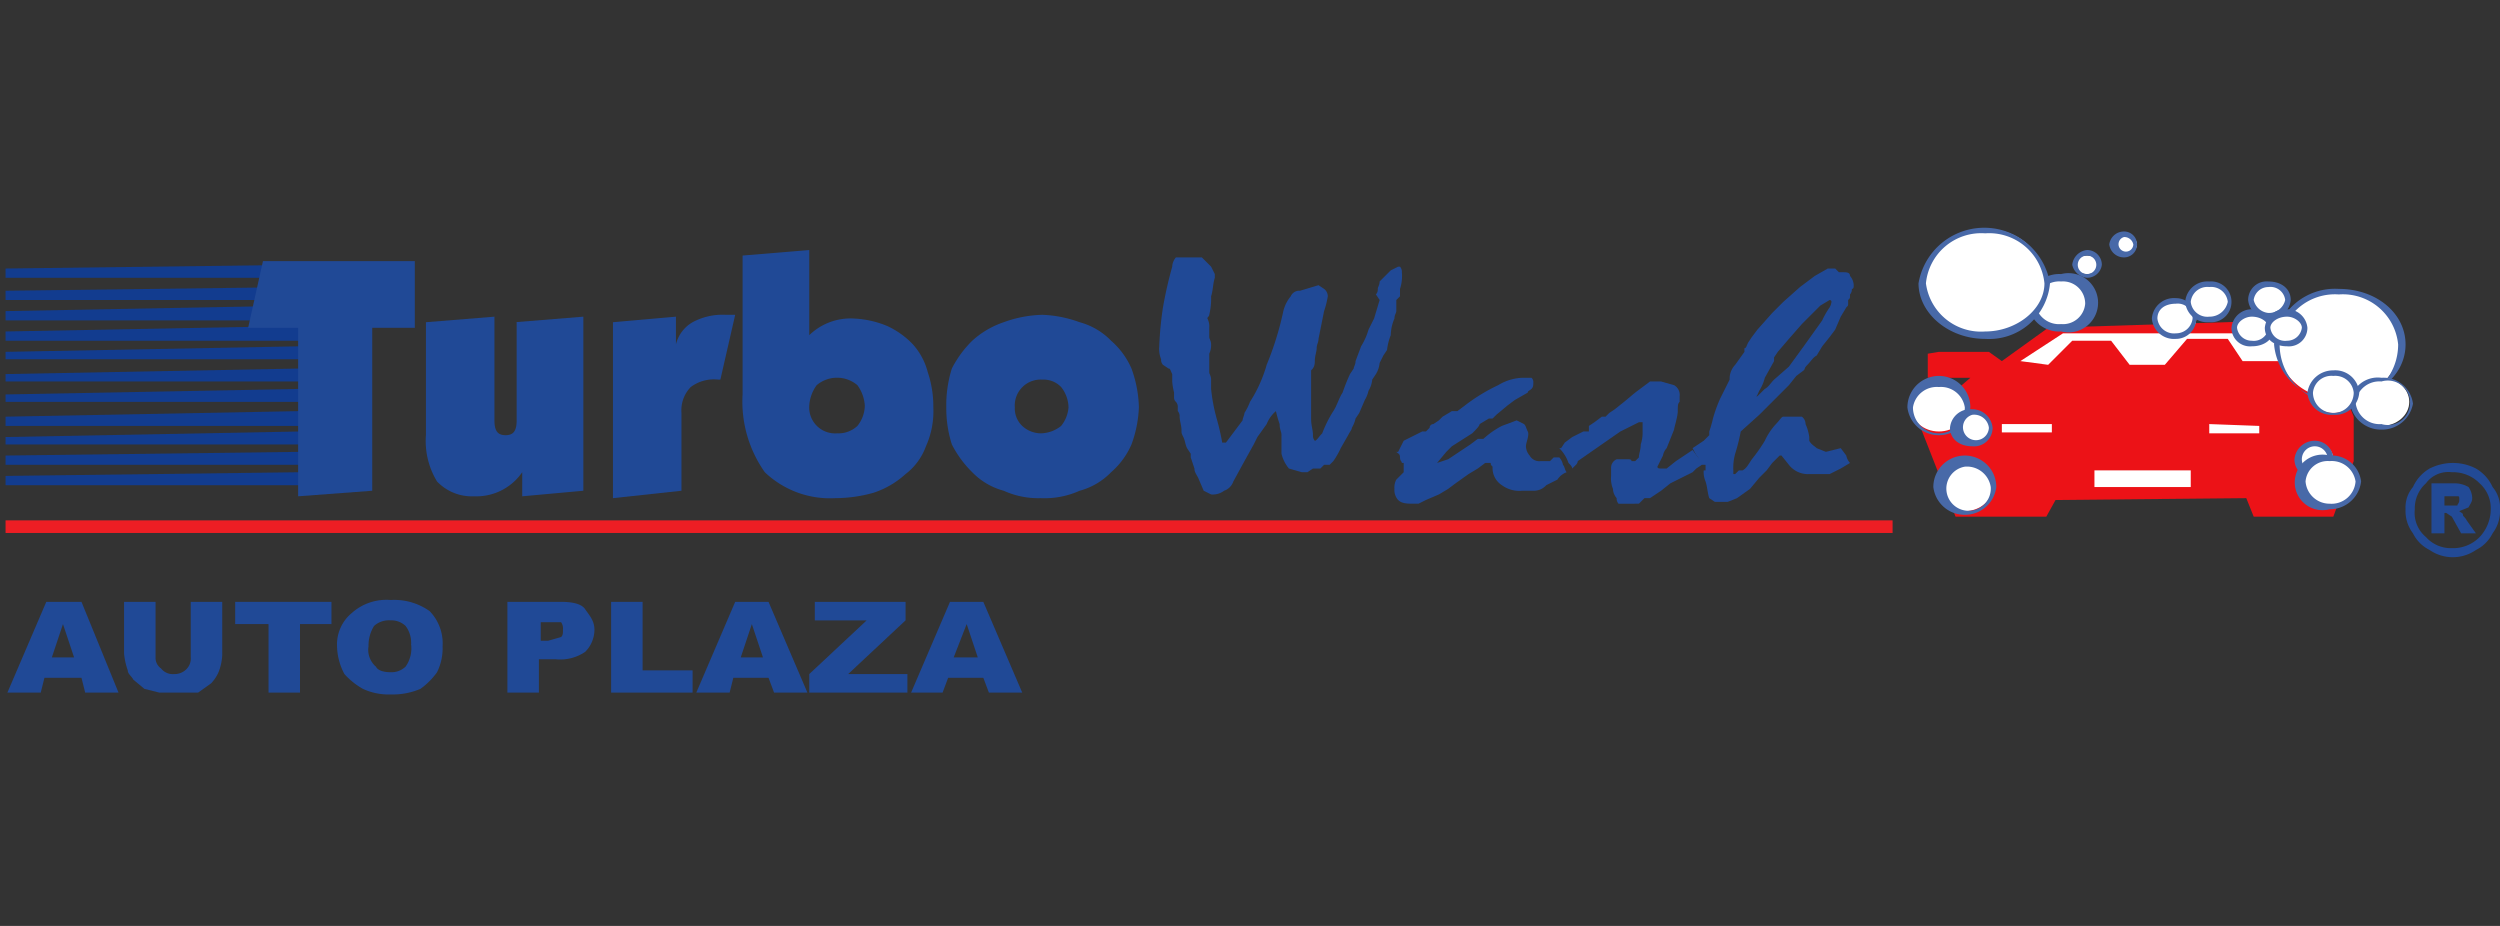 <svg id="Capa_1" data-name="Capa 1" xmlns="http://www.w3.org/2000/svg" viewBox="0 0 135 50"><rect x="0" y="0" width="135" height="50" fill="#333333" stroke="none"/><title>turbo</title><rect width="135" height="49.98" fill="none"/><path d="M64.2,13.9h.7l.2.2.3.3.2.4v.2c-.1.3-.1.7-.2,1a3.8,3.8,0,0,1-.1,1c0,.1-.1.1-.1.2a.9.9,0,0,1,.1.5v.5c0,.1.1.2.1.4a1.1,1.1,0,0,1-.1.5v1h0c0,.1.1.2.1.4v.5a9.4,9.4,0,0,0,.3,1.6,13.2,13.2,0,0,1,.3,1.3h.2l.9-1.2c0-.1.1-.3.1-.4a3.3,3.3,0,0,0,.3-.6,7.5,7.5,0,0,0,.9-2,16.6,16.6,0,0,0,.9-2.9,2,2,0,0,1,.4-.8.5.5,0,0,1,.5-.3l1-.3.3.2a.5.5,0,0,1,.2.4,4.5,4.5,0,0,1-.2.8l-.3,1.5c0,.2-.1.3-.1.5s-.1.4-.1.7-.1.4-.2.5v2.6c0,.4.1.6.1.9a.4.4,0,0,0,.1.3c.1,0,.2-.2.4-.4a6.6,6.6,0,0,1,.6-1.2c.2-.3.3-.7.5-1a10.4,10.4,0,0,1,.4-1l.2-.3c0-.1.1-.2.1-.4l.3-.8a3.6,3.6,0,0,0,.4-.9l.3-.6.3-1-.2-.3a.4.4,0,0,0,.1-.3c0-.1.1-.2.1-.4l.6-.6.4-.2h.1a.4.4,0,0,1,.1.3,2.2,2.2,0,0,1-.1.9v.4l-.2.2v.6c0,.1-.1.2-.1.4a2.4,2.4,0,0,0-.2.9,3.1,3.1,0,0,0-.2.8l-.2.3-.2.4a1.4,1.4,0,0,1-.2.6l-.2.3a1.4,1.4,0,0,1-.2.6,1.7,1.7,0,0,1-.2.5l-.3.7-.2.3a1.7,1.7,0,0,1-.2.5c0,.1-.1.2-.2.4l-.4.7a4.3,4.3,0,0,1-.4.7l-.2.2h-.3l-.2.2h-.4l-.3.2h-.3l-.7-.2a2,2,0,0,1-.4-.8V23.5c0-.2-.1-.3-.1-.6a6.4,6.4,0,0,1-.2-.7,1.8,1.8,0,0,0-.5.7l-.5.7-.2.4-.5.9L66.6,26a.8.8,0,0,1-.5.5,1,1,0,0,1-.7.2l-.4-.2-.3-.7c-.1-.2-.2-.3-.2-.5l-.2-.6v-.2l-.2-.3c-.1-.2-.1-.4-.2-.6s-.1-.2-.1-.4-.1-.5-.1-.7a.4.4,0,0,0-.1-.3V22a.4.4,0,0,0-.1-.3.3.3,0,0,1-.1-.2v-.3a3.5,3.5,0,0,1-.1-.6v-.4c-.1-.2-.1-.3-.2-.3l-.3-.2a.4.4,0,0,1-.1-.3,1.5,1.5,0,0,1-.1-.7,18.3,18.3,0,0,1,.2-2.1,22.5,22.5,0,0,1,.5-2.2.8.8,0,0,1,.2-.5Z" transform="translate(0 0)" fill="#204996"/><path d="M75.8,23.8l1-.5H77l.2-.2a.2.2,0,0,1,.2-.2l.3-.2.2-.2.5-.3h.3l.4-.3a9.7,9.7,0,0,1,1.8-1.1,2.7,2.7,0,0,1,1.3-.4h.5a.3.3,0,0,1,.1.2c0,.2,0,.3-.1.4s-.2.1-.2.2l-.7.4-.4.3-.6.5-.2.2h-.2l-.5.3c0,.1-.2.3-.4.5l-1.1.7-.3.3-.5.6h0l.6-.2.6-.4.6-.4.4-.3h.3a4.6,4.6,0,0,1,1-.7l.8-.3.4.2c.1.1.1.2.2.4s-.1.6-.1.8a.8.8,0,0,0,.2.5.6.6,0,0,0,.6.3h.5l.2-.2h.3a.8.8,0,0,1,.2.4c.1.1.1.3.2.4a1,1,0,0,0-.5.4l-.6.3a.9.9,0,0,1-.7.3h-.6a1.6,1.6,0,0,1-1.1-.3,1.1,1.1,0,0,1-.5-1h0c-.1-.1-.1-.1-.1-.2h-.3l-.4.3-.5.3-.7.5-.4.3-.5.3-.7.3-.4.2h-.2c-.4,0-.7,0-.9-.2a.8.8,0,0,1-.2-.6.9.9,0,0,1,.1-.5l.4-.4V25h-.1c0-.1-.1-.1-.1-.3s-.1-.2-.2-.3h.1C75.7,24,75.7,24,75.8,23.8Z" transform="translate(0 0)" fill="#204996"/><path d="M84.2,24.2h.1l.2-.3.4-.3.6-.3h.3V23l.3-.2.4-.3h.2l.2-.2.3-.2.5-.4.6-.5.8-.6h.6l.7.2a.6.6,0,0,1,.3.6v.3c-.1.1-.1.2-.1.5s-.2.9-.2,1L90,24.2a.8.8,0,0,0-.2.4l-.3.6c0,.1.1.1.2.1H90l.5-.4.6-.4.3-.2.3.4.2.4-.3.2-.2.2-.6.3-.6.3-.5.4-.6.4h-.3l-.3.3H87.4a.4.4,0,0,1-.1-.3.8.8,0,0,1-.2-.5,1.5,1.5,0,0,1-.1-.7v-.2h0v-.2a.5.5,0,0,1,.3-.5h.6c.1,0,.2,0,.2.1h.2l.2-.2c0-.2.1-.4.1-.7a2,2,0,0,0,.1-.7v-.5h-.2l-1,.5-2.3,1.6a.3.3,0,0,1-.1.2l-.2.2c0-.1-.1-.2-.2-.3A2.1,2.1,0,0,0,84.2,24.2Z" transform="translate(0 0)" fill="#204996"/><path d="M91.4,24.2l.3-.2.3-.2.3-.3v-.2a6.4,6.4,0,0,0,.2-.7,7.6,7.6,0,0,1,.4-1.1l.2-.4.3-.6a1.1,1.1,0,0,1,.3-.8l.5-.7v-.2c.1,0,.1-.1.2-.3l.2-.3.3-.4.8-.9.6-.6.9-.8.8-.6.7-.4h.4l.2.2h.2c.2,0,.4,0,.4.2a.8.8,0,0,1,.2.5c0,.1,0,.2-.1.2a.4.4,0,0,1-.1.3V16c0,.1,0,.1-.1.2v.2c0,.1,0,.1-.1.2l-.3.5-.3.7-.3.4-.4.5-.3.5c-.2.1-.3.3-.5.5s-.1.2-.2.3l-.4.3-.4.5-.9.9-.7.7-1,.9a10.4,10.4,0,0,1-.3,1.2,2.8,2.8,0,0,0-.1.9v.2h.1l.2-.2h.2c.2-.1.3-.3.5-.6a8.6,8.6,0,0,0,.7-1,3.5,3.5,0,0,1,.6-.9c.2-.2.3-.4.4-.4h1a.5.5,0,0,1,.2.4,2.5,2.5,0,0,1,.2.7v.2c.1.2.3.3.4.4l.5.2.8-.2.3.4a.8.8,0,0,0,.2.4l-.5.3-.6.3H97.7a1.3,1.3,0,0,1-1.1-.5l-.4-.5h-.1l-.4.4-.3.4-.4.4-.5.6-.7.5-.5.2h-.7l-.3-.2c-.1-.3-.1-.6-.2-.9a1.3,1.3,0,0,1-.1-.6h.1v-.3h-.4v-.4C91.6,24.6,91.5,24.4,91.4,24.2Zm7.4-8-.5.3-1,1-.7.8L96,19l-.2.3v.2l-.5.9a2.4,2.4,0,0,1-.3.7c-.1.2-.1.3-.2.3h.1l.4-.4c.2-.1.3-.3.5-.5l.8-.7.8-1.1,1-1.4a4.3,4.3,0,0,1,.4-.7.8.8,0,0,0,.1-.3h0A.1.1,0,0,0,98.8,16.2Z" transform="translate(0 0)" fill="#204996"/><rect x="0.3" y="28.1" width="101.9" height="0.68" fill="#ed1e24"/><polygon points="16.2 26.2 0.3 26.2 0.3 25.7 16.2 25.5 16.2 26.2" fill="#123c8f"/><polygon points="16.2 25.1 0.3 25.1 0.3 24.6 16.2 24.4 16.2 25.1" fill="#123c8f"/><polygon points="16.2 24 0.3 24 0.3 23.6 16.2 23.3 16.2 24" fill="#123c8f"/><polygon points="16.2 23 0.3 23 0.3 22.5 16.2 22.2 16.2 23" fill="#123c8f"/><polygon points="16.2 21.7 0.3 21.7 0.3 21.3 16.2 21 16.2 21.7" fill="#123c8f"/><polygon points="16.2 20.6 0.3 20.6 0.3 20.2 16.2 19.9 16.2 20.6" fill="#123c8f"/><polygon points="16.2 19.4 0.3 19.4 0.3 19 16.2 18.7 16.2 19.4" fill="#123c8f"/><polygon points="16.2 18.4 0.3 18.4 0.3 17.9 16.2 17.6 16.2 18.4" fill="#123c8f"/><polygon points="16.2 17.3 0.3 17.3 0.3 16.8 16.2 16.5 16.2 17.3" fill="#123c8f"/><polygon points="16.2 16.2 0.3 16.2 0.3 15.7 16.2 15.5 16.2 16.2" fill="#123c8f"/><polygon points="16.2 15 0.3 15 0.3 14.5 16.2 14.3 16.2 15" fill="#123c8f"/><path d="M20.1,26.5l-4,.3V17.7H13.4l.8-3.6h8.2v3.6H20.1v8.8Z" transform="translate(0 0)" fill="#204996"/><path d="M27.8,17.4l3.7-.3v9.4l-3.3.3V25.5a3,3,0,0,1-2.6,1.3,2.6,2.6,0,0,1-2-.8,4.2,4.2,0,0,1-.6-2.5V17.4l3.7-.3v5.6c0,.6.2.8.6.8s.6-.2.6-.8V17.4Z" transform="translate(0 0)" fill="#204996"/><path d="M36.8,26.5l-3.7.4V17.4l3.4-.3v1.5a1.9,1.9,0,0,1,.9-1.2,3.4,3.4,0,0,1,1.8-.4h.5l-.8,3.5h-.1a2.1,2.1,0,0,0-1.5.4,1.8,1.8,0,0,0-.5,1.4v4.2Z" transform="translate(0 0)" fill="#204996"/><path d="M40.1,21.3V13.8l3.6-.3v4.6a3.2,3.2,0,0,1,2.4-.9,5.3,5.3,0,0,1,1.8.4,4.5,4.5,0,0,1,1.4,1,3.6,3.6,0,0,1,.8,1.5,5.8,5.8,0,0,1,.3,1.9,4.6,4.6,0,0,1-.4,2.1,3.3,3.3,0,0,1-1.1,1.5,4.8,4.8,0,0,1-1.7,1,7.6,7.6,0,0,1-2.1.3,5.1,5.1,0,0,1-3.8-1.4A6.6,6.6,0,0,1,40.1,21.3Zm3.6.6a1.4,1.4,0,0,0,1.5,1.5,1.5,1.5,0,0,0,1.1-.4,1.8,1.8,0,0,0,.4-1.1,2.1,2.1,0,0,0-.4-1.1,1.7,1.7,0,0,0-2.2,0A2.1,2.1,0,0,0,43.7,21.9Z" transform="translate(0 0)" fill="#204996"/><path d="M51.1,22a6.6,6.6,0,0,1,.3-2.1,5.8,5.8,0,0,1,1.1-1.5,4.8,4.8,0,0,1,1.7-1,6.5,6.5,0,0,1,2.1-.4,6.5,6.5,0,0,1,2,.4,3.7,3.7,0,0,1,1.7,1,4.2,4.2,0,0,1,1.1,1.5,6.5,6.5,0,0,1,.4,2.1,6.5,6.5,0,0,1-.4,2A4.2,4.2,0,0,1,60,25.5a3.7,3.7,0,0,1-1.7,1,4.6,4.6,0,0,1-2.1.4,4.5,4.5,0,0,1-2-.4,3.7,3.7,0,0,1-1.7-1A5.8,5.8,0,0,1,51.4,24,6.4,6.4,0,0,1,51.1,22Zm5.2-1.5A1.4,1.4,0,0,0,54.8,22a1.3,1.3,0,0,0,.4,1,1.5,1.5,0,0,0,1,.4,1.8,1.8,0,0,0,1.1-.4,1.8,1.8,0,0,0,.4-1,1.8,1.8,0,0,0-.4-1.1A1.3,1.3,0,0,0,56.3,20.5Z" transform="translate(0 0)" fill="#204996"/><path d="M4.4,36.6h-2l-.2.8H.4l2.1-4.9H4.4l2,4.9H4.6ZM4,35.5l-.6-1.8-.6,1.8Z" transform="translate(0 0)" fill="#204996"/><path d="M10.3,32.5H12v2.9a2.9,2.9,0,0,1-.2.9,2.1,2.1,0,0,1-.4.6l-.7.5H8.6l-.8-.2-.6-.5c-.1-.2-.3-.3-.3-.5a3.7,3.7,0,0,1-.2-.9V32.5H8.4v3a.7.7,0,0,0,.3.6.8.8,0,0,0,.7.3.9.9,0,0,0,.7-.3.8.8,0,0,0,.2-.6v-3Z" transform="translate(0 0)" fill="#204996"/><path d="M12.7,32.5h5.2v1.2H16.2v3.7H14.5V33.7H12.7V32.5Z" transform="translate(0 0)" fill="#204996"/><path d="M18.2,34.9a2.2,2.2,0,0,1,.8-1.8,2.8,2.8,0,0,1,2.1-.7,3.3,3.3,0,0,1,2.1.6,2.5,2.5,0,0,1,.7,1.9,2.9,2.9,0,0,1-.3,1.4,3.8,3.8,0,0,1-.9.9,3.8,3.8,0,0,1-1.6.3,3.3,3.3,0,0,1-1.5-.3,3.9,3.9,0,0,1-1-.8A3.3,3.3,0,0,1,18.2,34.9Zm1.7,0a1.2,1.2,0,0,0,.4,1.1c.1.2.4.3.8.3a1.1,1.1,0,0,0,.8-.3,1.7,1.7,0,0,0,.3-1.2,1.5,1.5,0,0,0-.3-1,1.1,1.1,0,0,0-.8-.3,1.2,1.2,0,0,0-.9.3A2,2,0,0,0,19.9,34.9Z" transform="translate(0 0)" fill="#204996"/><path d="M27.4,32.5h2.9c.6,0,1.1.1,1.3.4s.5.6.5,1.1a1.7,1.7,0,0,1-.5,1.2,2.4,2.4,0,0,1-1.6.4h-.9v1.8H27.4V32.5Zm1.8,2.1h.4l.7-.2c.1-.1.1-.2.1-.4a.6.6,0,0,0-.1-.4H29.2v1.1Z" transform="translate(0 0)" fill="#204996"/><path d="M33,32.5h1.7v3.7h2.7v1.2H33Z" transform="translate(0 0)" fill="#204996"/><path d="M41.5,36.6H39.6l-.2.8H37.6l2.1-4.9h1.8l2.1,4.9H41.8Zm-.3-1.1-.6-1.8L40,35.5Z" transform="translate(0 0)" fill="#204996"/><path d="M44,32.5h4.9v1l-3.1,2.9H49v1H43.7v-1l3.1-2.9H44v-1Z" transform="translate(0 0)" fill="#204996"/><path d="M53.1,36.6H51.2l-.3.8H49.2l2.1-4.9h1.8l2.1,4.9H53.4Zm-.3-1.1-.6-1.8-.7,1.8Z" transform="translate(0 0)" fill="#204996"/><polygon points="111 27 110.5 27.9 105.6 27.9 103.6 22.8 106.4 20.4 104.1 20.4 104.1 19.1 104.7 19 107.4 19 108.1 19.5 110.6 17.7 123.3 17.3 126.7 21.5 127.1 22.5 127.1 24.9 126 27.9 121.7 27.9 121.3 26.9 111 27" fill="#ec1217"/><rect x="108.1" y="22.9" width="2.7" height="0.45" fill="#fff"/><polygon points="119.3 23.4 122 23.4 122 23 119.3 22.9 119.3 23.4" fill="#fff"/><rect x="113.1" y="25.4" width="5.2" height="0.9" fill="#fff"/><polygon points="109.1 19.5 111.4 18 122.6 18 123.5 19.5 121.1 19.5 120.3 18.3 118.1 18.3 116.9 19.7 115 19.7 114 18.4 111.9 18.4 110.6 19.7 109.1 19.5" fill="#fff"/><ellipse cx="111.3" cy="16.4" rx="1.5" ry="1.3" fill="#fff"/><path d="M111.3,17.9a1.7,1.7,0,0,1-1.8-1.5,1.7,1.7,0,0,1,1.8-1.6,1.6,1.6,0,1,1,0,3.1Zm0-2.7a1.3,1.3,0,0,0-1.4,1.2,1.3,1.3,0,0,0,1.4,1.1,1.2,1.2,0,0,0,1.3-1.1A1.2,1.2,0,0,0,111.3,15.2Z" transform="translate(0 0)" fill="#4869a8"/><ellipse cx="104.7" cy="22" rx="1.5" ry="1.3" fill="#fff"/><path d="M104.7,23.5A1.7,1.7,0,0,1,103,22a1.7,1.7,0,0,1,3.4,0A1.7,1.7,0,0,1,104.7,23.5Zm0-2.6a1.3,1.3,0,0,0-1.4,1.1,1.4,1.4,0,0,0,2.8,0A1.3,1.3,0,0,0,104.7,20.9Z" transform="translate(0 0)" fill="#4869a8"/><ellipse cx="106.5" cy="23.1" rx="1" ry="0.9" fill="#fff"/><path d="M106.5,24.1c-.7,0-1.2-.4-1.2-1a1.1,1.1,0,0,1,1.2-1,1.1,1.1,0,0,1,1.1,1A1,1,0,0,1,106.5,24.1Zm0-1.7a.7.7,0,1,0,.9.7A.8.8,0,0,0,106.5,22.4Z" transform="translate(0 0)" fill="#4869a8"/><ellipse cx="125" cy="24.8" rx="1" ry="0.9" fill="#fff"/><path d="M125,25.8a1,1,0,0,1-1.1-1,1.1,1.1,0,0,1,1.1-1,1,1,0,1,1,0,2Zm0-1.7a.7.7,0,1,0,0,1.4.7.7,0,1,0,0-1.4Z" transform="translate(0 0)" fill="#4869a8"/><ellipse cx="106.1" cy="26.3" rx="1.5" ry="1.3" fill="#fff"/><path d="M106.1,27.8a1.7,1.7,0,0,1-1.7-1.5,1.7,1.7,0,0,1,3.4,0A1.7,1.7,0,0,1,106.1,27.8Zm0-2.6a1.2,1.2,0,1,0,1.4,1.1A1.3,1.3,0,0,0,106.1,25.2Z" transform="translate(0 0)" fill="#4869a8"/><ellipse cx="114.7" cy="13.2" rx="0.7" ry="0.5" fill="#fff"/><path d="M114.7,13.9a.8.8,0,0,1-.8-.7.8.8,0,0,1,.8-.7.7.7,0,1,1,0,1.4Zm0-1.1a.4.4,0,1,0,.5.4A.5.5,0,0,0,114.7,12.8Z" transform="translate(0 0)" fill="#4869a8"/><ellipse cx="112.7" cy="14.3" rx="0.7" ry="0.5" fill="#fff"/><path d="M112.7,15a.9.9,0,0,1-.8-.7.9.9,0,0,1,.8-.8.8.8,0,0,1,.8.8A.8.8,0,0,1,112.7,15Zm0-1.2a.5.5,0,0,0-.5.5.5.5,0,0,0,1,0A.5.5,0,0,0,112.7,13.8Z" transform="translate(0 0)" fill="#4869a8"/><ellipse cx="117.5" cy="17.2" rx="1.1" ry="0.9" fill="#fff"/><path d="M117.5,18.3a1.2,1.2,0,0,1-1.3-1.1,1.2,1.2,0,0,1,1.3-1.1,1.1,1.1,0,1,1,0,2.2Zm0-1.9c-.6,0-1,.3-1,.8a.9.9,0,0,0,1,.8.9.9,0,0,0,.9-.8A.8.8,0,0,0,117.5,16.4Z" transform="translate(0 0)" fill="#4869a8"/><ellipse cx="119.3" cy="16.3" rx="1.1" ry="0.9" fill="#fff"/><path d="M119.3,17.4a1.2,1.2,0,0,1-1.3-1.1,1.2,1.2,0,0,1,1.3-1.1,1.1,1.1,0,0,1,1.2,1.1A1.1,1.1,0,0,1,119.3,17.4Zm0-1.9a.9.9,0,0,0-1,.8.9.9,0,0,0,1,.8,1,1,0,0,0,1-.8A.9.9,0,0,0,119.3,15.5Z" transform="translate(0 0)" fill="#4869a8"/><ellipse cx="121.6" cy="17.7" rx="1" ry="0.8" fill="#fff"/><path d="M121.6,18.7a1,1,0,0,1-1.1-1,1.1,1.1,0,0,1,1.1-1,1.1,1.1,0,0,1,1.2,1C122.8,18.3,122.3,18.7,121.6,18.7Zm0-1.6c-.4,0-.8.3-.8.6a.8.8,0,0,0,.8.7.8.8,0,0,0,.9-.7C122.5,17.4,122.1,17.1,121.6,17.1Z" transform="translate(0 0)" fill="#4869a8"/><path d="M129.7,18.6a3.2,3.2,0,0,1-3.4,2.9,3.2,3.2,0,0,1-3.4-2.9,3.2,3.2,0,0,1,3.4-2.9A3.2,3.2,0,0,1,129.7,18.6Z" transform="translate(0 0)" fill="#fff"/><path d="M126.3,21.6a3.3,3.3,0,0,1-3.5-3,3.3,3.3,0,0,1,3.5-3c2,0,3.6,1.3,3.6,3S128.3,21.6,126.3,21.6Zm0-5.7a3,3,0,0,0-3.2,2.7,3.2,3.2,0,0,0,6.4,0A3,3,0,0,0,126.3,15.9Z" transform="translate(0 0)" fill="#4869a8"/><path d="M110.5,15.3a3.1,3.1,0,0,1-3.3,2.8,3.2,3.2,0,0,1-3.4-2.8,3.2,3.2,0,0,1,3.4-2.9A3.1,3.1,0,0,1,110.5,15.3Z" transform="translate(0 0)" fill="#fff"/><path d="M107.2,18.3c-2,0-3.6-1.4-3.6-3a3.6,3.6,0,0,1,7.1,0A3.3,3.3,0,0,1,107.2,18.3Zm0-5.7a3,3,0,0,0-3.2,2.7,3,3,0,0,0,3.2,2.6c1.7,0,3.2-1.2,3.2-2.6A3,3,0,0,0,107.2,12.6Z" transform="translate(0 0)" fill="#4869a8"/><ellipse cx="122.5" cy="16.2" rx="1" ry="0.8" fill="#fff"/><path d="M122.5,17.2a1.1,1.1,0,0,1-1.1-1,1,1,0,0,1,1.1-1c.7,0,1.2.4,1.2,1A1.1,1.1,0,0,1,122.5,17.2Zm0-1.7a.8.8,0,0,0-.8.7.9.9,0,0,0,.8.7.9.9,0,0,0,.9-.7A.8.8,0,0,0,122.5,15.5Z" transform="translate(0 0)" fill="#4869a8"/><ellipse cx="123.5" cy="17.7" rx="1" ry="0.8" fill="#fff"/><path d="M123.5,18.7c-.7,0-1.2-.4-1.2-1a1.1,1.1,0,0,1,1.2-1,1.1,1.1,0,0,1,1.1,1A1,1,0,0,1,123.5,18.7Zm0-1.6c-.5,0-.9.3-.9.6a.8.8,0,0,0,.9.7.8.8,0,0,0,.8-.7C124.3,17.4,123.9,17.1,123.5,17.1Z" transform="translate(0 0)" fill="#4869a8"/><ellipse cx="128.6" cy="21.7" rx="1.5" ry="1.3" fill="#fff"/><path d="M128.6,23.2a1.7,1.7,0,0,1-1.7-1.4,1.5,1.5,0,0,1,1.7-1.4,1.6,1.6,0,0,1,1.7,1.4A1.7,1.7,0,0,1,128.6,23.2Zm0-2.6a1.3,1.3,0,0,0-1.4,1.1,1.3,1.3,0,0,0,1.4,1.2,1.2,1.2,0,1,0,0-2.3Z" transform="translate(0 0)" fill="#4869a8"/><ellipse cx="125.8" cy="26" rx="1.5" ry="1.3" fill="#fff"/><path d="M125.8,27.5a1.5,1.5,0,1,1,0-2.9,1.6,1.6,0,0,1,1.7,1.4A1.7,1.7,0,0,1,125.8,27.5Zm0-2.6a1.2,1.2,0,0,0-1.3,1.1,1.3,1.3,0,0,0,1.3,1.2,1.3,1.3,0,0,0,1.4-1.2A1.3,1.3,0,0,0,125.8,24.9Z" transform="translate(0 0)" fill="#4869a8"/><ellipse cx="126" cy="21.2" rx="1.3" ry="1.1" fill="#fff"/><path d="M126,22.4a1.3,1.3,0,0,1-1.4-1.2A1.4,1.4,0,0,1,126,20a1.3,1.3,0,0,1,1.4,1.2A1.3,1.3,0,0,1,126,22.4Zm0-2.1a1,1,0,0,0-1.1.9,1.1,1.1,0,0,0,2.2,0A1,1,0,0,0,126,20.3Z" transform="translate(0 0)" fill="#4869a8"/><path d="M135,27.5a2,2,0,0,1-.4,1.3,2,2,0,0,1-.9.9,2.2,2.2,0,0,1-2.5,0,2,2,0,0,1-.9-.9,2,2,0,0,1-.4-1.3,1.7,1.7,0,0,1,.4-1.2,2.2,2.2,0,0,1,.9-1,2.8,2.8,0,0,1,1.3-.3,2.7,2.7,0,0,1,1.2.3,2.2,2.2,0,0,1,.9,1A1.7,1.7,0,0,1,135,27.5Zm-.5,0a1.8,1.8,0,0,0-.6-1.4,2,2,0,0,0-1.5-.6,1.5,1.5,0,0,0-1.4.6,1.8,1.8,0,0,0-.6,1.4A1.7,1.7,0,0,0,131,29a1.8,1.8,0,0,0,1.4.6,2,2,0,0,0,1.5-.6A2.2,2.2,0,0,0,134.5,27.5Zm-3.2-1.4h1.2a1.5,1.5,0,0,1,.8.2,1.1,1.1,0,0,1,.2.6c0,.2-.1.3-.2.5l-.5.2c.1.1.2.1.2.2s.1.1.2.3l.5.7h-.8l-.5-.9-.3-.2H132v1.1h-.7V26.1Zm.7,1.2h.7c0-.1.1-.1.1-.3s0-.2-.1-.2H132v.7Z" transform="translate(0 0)" fill="#224a96"/></svg>